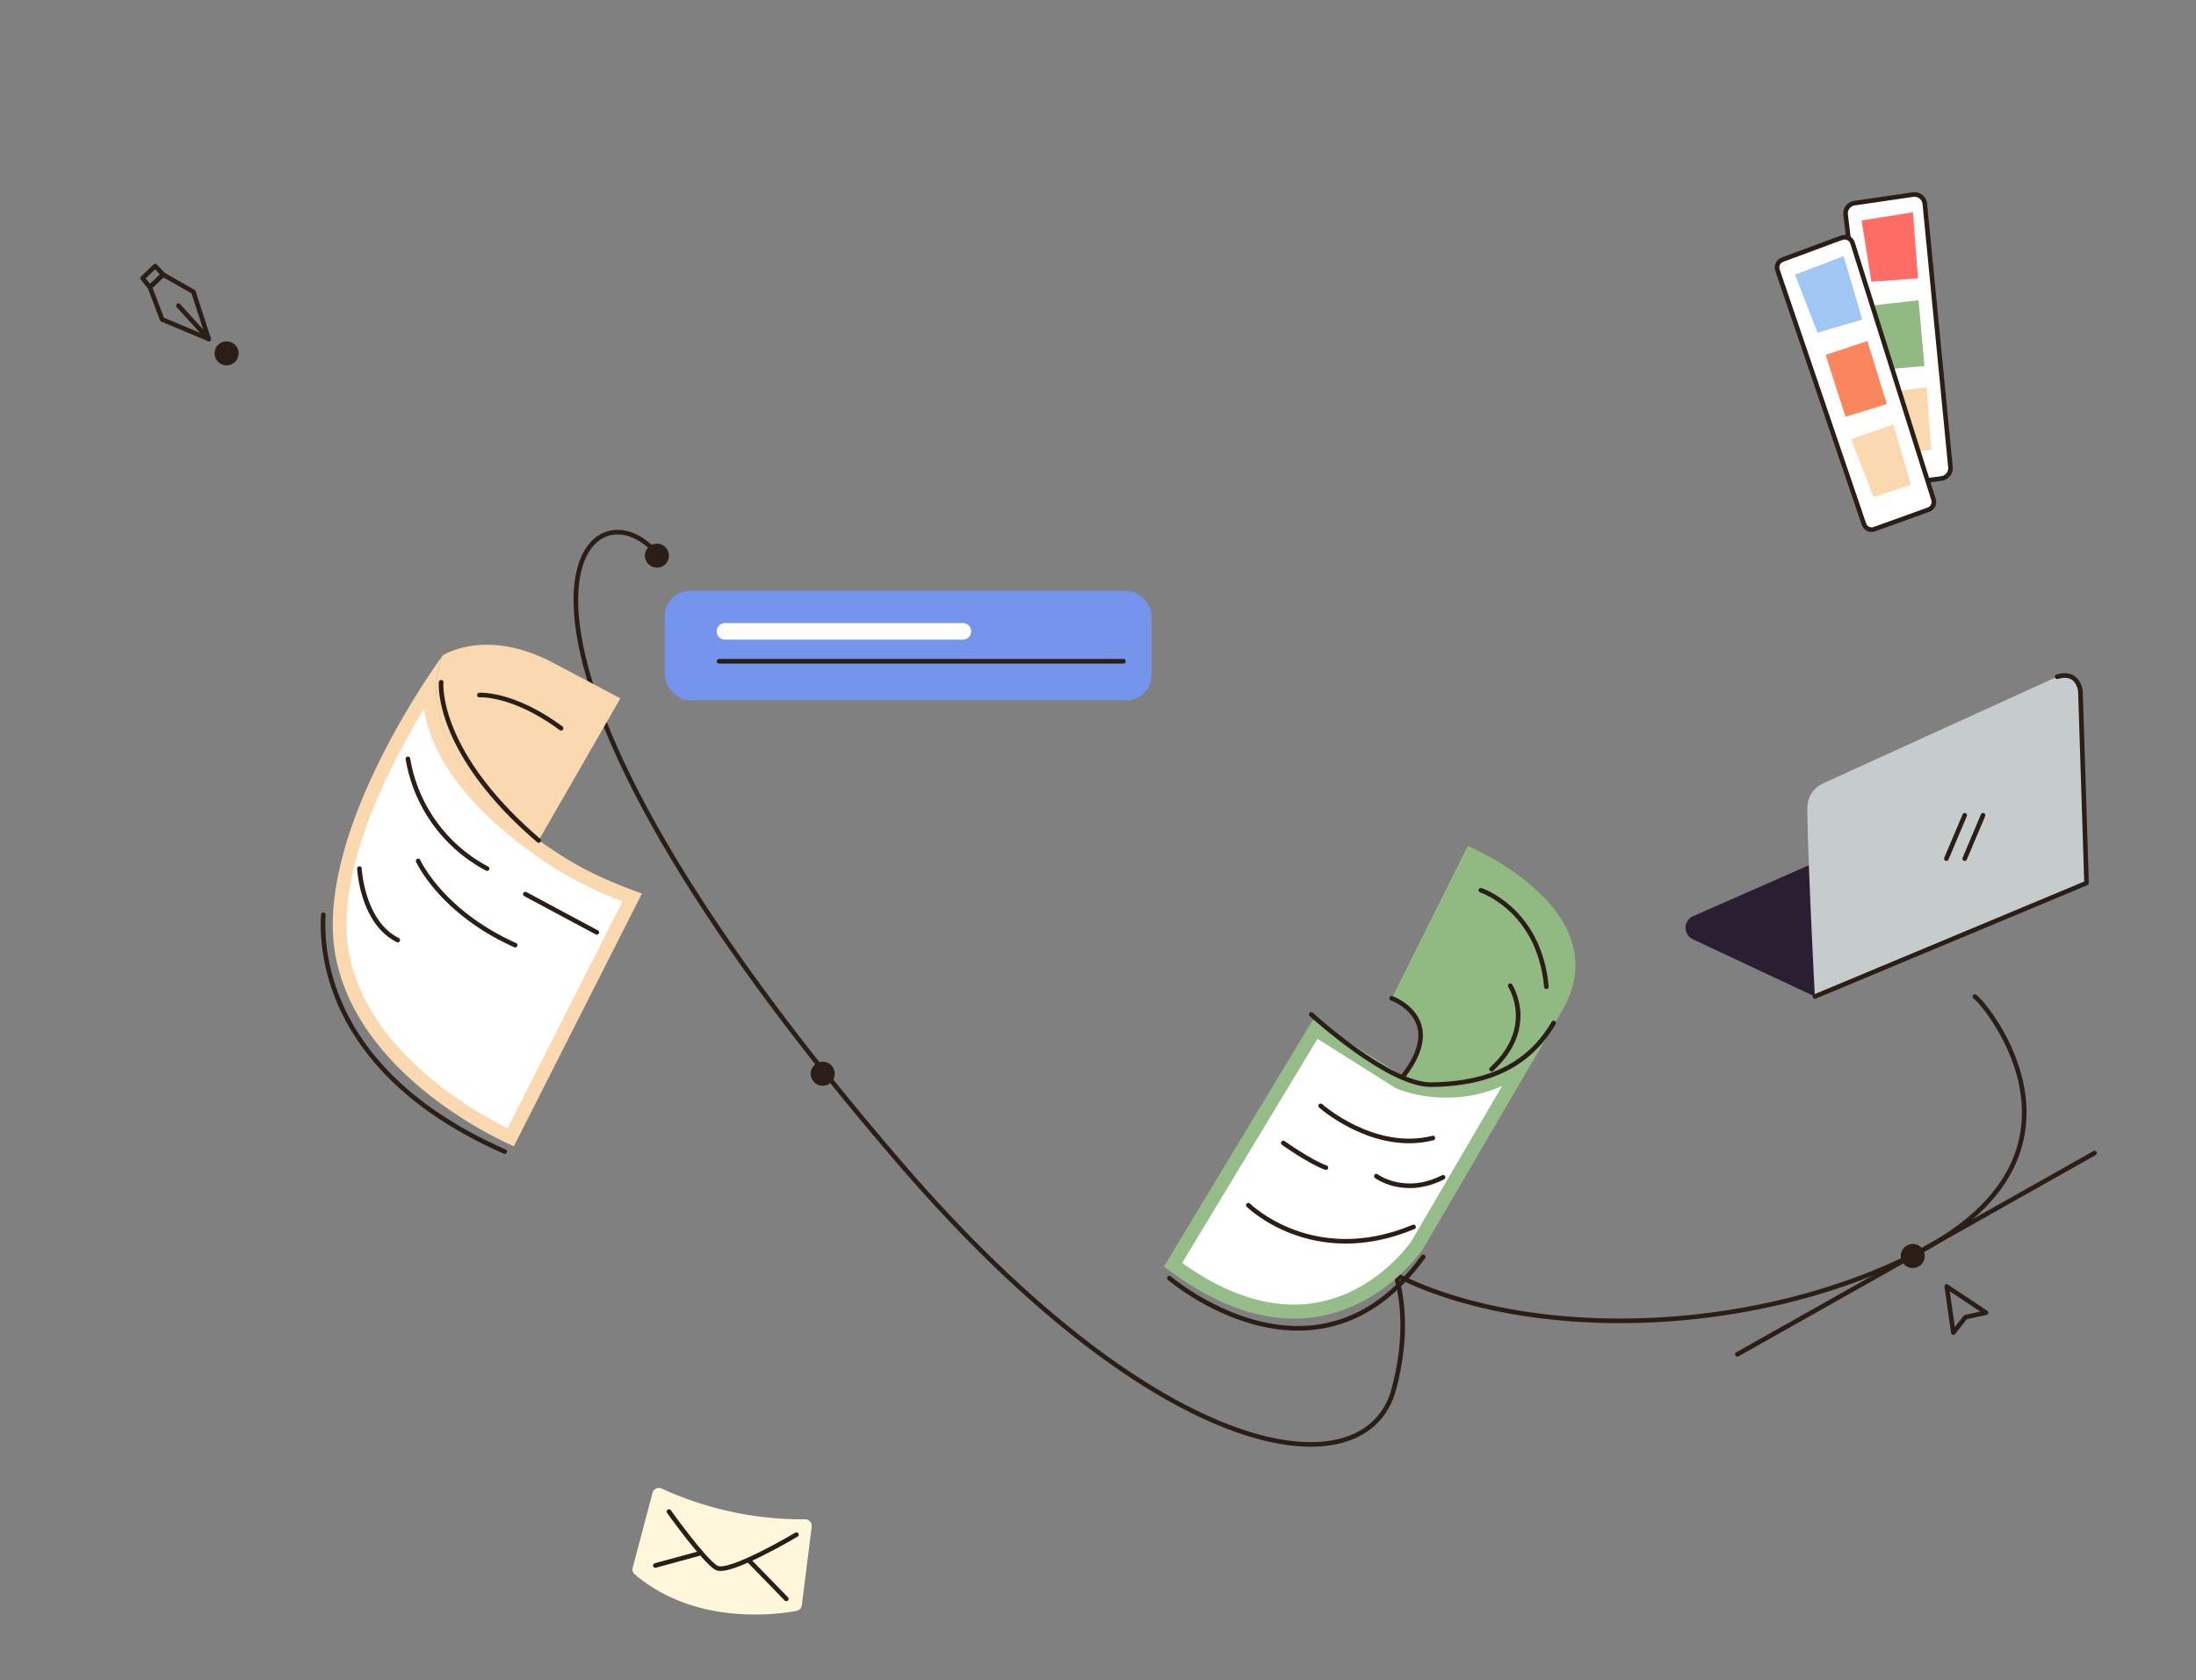 <svg id="Capa_1" data-name="Capa 1" xmlns="http://www.w3.org/2000/svg" viewBox="0 0 477.87 365.73"><rect x="0" y="0" width="477.87" height="365.73" fill="#808080" stroke="none"/><defs><style>.cls-1{fill:#2a1e17}.cls-2{fill:none}.cls-2,.cls-6{stroke:#2a1e17;stroke-linecap:round;stroke-linejoin:round}.cls-13,.cls-6{fill:#fff}.cls-8{fill:#91ba83}.cls-9{fill:#fad8b0}</style></defs><g id="OBJECTS"><circle class="cls-1" cx="179.03" cy="233.7" r="2.62"/><path class="cls-2" d="M425.07 290.06l-1.44-10.04 8.55 5.69-4.48.98-2.63 3.37zM141.33 118.82c-16.21-14.3-43 21.37 55 134.9 56.55 65.5 101 71.37 107 48.59 10.79-40.88-28.2-51.22-13.69-35.2 21.1 23.28 81.12 28.2 125.84 6.47 44.13-21.44 17-54.73 14.26-56.67"/><circle class="cls-1" cx="416.23" cy="273.38" r="2.62"/><path class="cls-2" d="M378.07 294.78l77.73-43.81"/><circle class="cls-1" cx="142.95" cy="120.94" r="2.62"/><path d="M394.93 216.9l-26.58-12.48a2.76 2.76 0 01.06-5l49.46-21.76a2.8 2.8 0 012.2 0l34 14.58z" fill="#2a1e33"/><path d="M393.29 175.89c.07 11 1.64 41 1.64 41l59.12-24.7-1.33-41.75A3.58 3.58 0 00449 147a3.53 3.53 0 00-1.39.32l-50.9 23.19a5.89 5.89 0 00-3.42 5.38z" fill="#c6cbcb"/><path class="cls-2" d="M394.93 216.9l59.12-24.7-1.33-41.75s-.39-4.56-5.07-3.15m-24.1 39.59l3.99-9.44m0 9.44l3.99-9.44"/><path d="M144 324a73.29 73.29 0 0031.23 6.69 1.43 1.43 0 011.41 1.43.86.86 0 010 .16l-2.16 17.13a1.42 1.42 0 01-1.14 1.21c-4.38.82-22 3.24-35.22-7.95a1.4 1.4 0 01-.44-1.43l4.32-16.33a1.41 1.41 0 011.73-1 1.17 1.17 0 01.27.09z" fill="#fff7dc"/><path class="cls-2" d="M145.57 329s7.63 10.71 10.34 12.25 17.4-7.22 17.4-7.22m-10.21 5.75l8.01 8.23m-19.13-9.82l-9.37 2.55"/><path class="cls-6" d="M401.62 46.65l6.79 57.06a2.25 2.25 0 002.47 2h.12l11.5-1.57a2.27 2.27 0 001.94-2.45l-5.58-57.34a2.26 2.26 0 00-2.48-2h-.09l-12.71 1.86a2.26 2.26 0 00-1.96 2.44z"/><path fill="#ff6d66" d="M405.09 47.98l2.15 13.35 10.14-.75-1.1-14.38-11.19 1.78z"/><path class="cls-8" d="M407.98 66.43l1.42 14.07 9.38-.84-1.29-14.31-9.51 1.08z"/><path class="cls-9" d="M409.58 85.52l2.15 13.35 8.53-.95-1.02-13.62-9.66 1.22z"/><path class="cls-6" d="M386.8 58.8l18.8 55.26a1.78 1.78 0 002.27 1.12l11.78-4.24a1.78 1.78 0 001.1-2.22l-17.62-55.83a1.79 1.79 0 00-2.26-1.16h-.07l-12.93 4.79a1.8 1.8 0 00-1.07 2.28z"/><path fill="#a0c6f4" d="M390.62 59.8l4.88 12.61 9.76-2.85-4.07-13.82-10.57 4.06z"/><path fill="#f9865f" d="M397.27 77.24l4.33 13.47 9-2.77-4.24-13.72-9.09 3.02z"/><path class="cls-9" d="M402.82 95.59l4.88 12.61 8.14-2.7-3.83-13.12-9.19 3.21z"/><rect x="144.67" y="128.61" width="105.91" height="23.81" rx="5.48" fill="#7595ec"/><path class="cls-13" d="M157.77 135.61h51.76a1.81 1.81 0 011.81 1.81 1.81 1.81 0 01-1.81 1.81h-51.76a1.81 1.81 0 01-1.81-1.81 1.81 1.81 0 011.81-1.81z"/><path class="cls-2" d="M156.47 143.93h88"/><circle class="cls-1" cx="49.31" cy="76.91" r="2.62"/><path class="cls-2" d="M32.62 62.51l2.87-2.75 6.6 3.77 3.32 10.24-10.13-4.24-2.66-7.02z"/><path class="cls-2" d="M35.49 59.76l-2.87 2.75-1.6-1.95 2.75-2.64 1.72 1.84zm9.92 14.01l-6.59-7.24"/><path class="cls-9" d="M117.21 182.94c-13.48-9.7-26.72-24.78-20.91-40.26 0 0 9.29-6.2 24 1.55L135 152z"/><path class="cls-13" d="M111.1 247.57c-6.1-2.87-31.95-16.34-36.56-39.37-4-19.89 11.24-46.72 18.86-58.57-.49 15.73 15.31 29 22.93 34.53a82.13 82.13 0 0021.23 11.22z"/><path class="cls-9" d="M92.24 154.31c1.66 10.45 9.64 21.29 23.22 31.07a81.46 81.46 0 0020 10.81l-25 49.39c-7.63-3.8-30.21-16.66-34.41-37.68-3.5-17.47 8.35-40.64 16.22-53.59m4.06-11.63s-28.65 38.71-23.23 65.81 38.72 41 38.72 41l27.87-55c-8.71-3.19-14.37-5.79-22.45-11.61-13.48-9.7-26.72-24.78-20.91-40.26z"/><path class="cls-2" d="M88.77 165.18A33.2 33.2 0 00106 189.06m8.32 5.55l15.55 8.33M91 187.39s5 11.11 21.11 18.33m-33.89-16.66s.55 11.66 8.33 15.55m9.45-56.1s-1.44 15 21.22 34.43m-12.9-31.65s7.22-.56 17.77 7.22m-51.73 40.61c-.46 7.42.47 34.35 39.47 51.53"/><path class="cls-8" d="M319.39 184.13l-16.54 33.16s11.22 4.13 2.45 17c0 0 20.74 8.6 34.31-13.74s-20.22-36.42-20.22-36.42z"/><path class="cls-13" d="M281.53 285.45c-8.37 0-17.2-3.42-26.27-10.16L286.2 224l18.41 11.59h.12a28.43 28.43 0 0010 1.75 27.71 27.71 0 0016.27-5.07L308.39 271c-.05.08-9.79 14.48-26.85 14.48z"/><path d="M286.7 226.11l17 10.71.22.13.23.1a30.31 30.31 0 0010.63 1.85 29.48 29.48 0 0012.1-2.53l-19.73 33.76c-.65.94-9.81 13.82-25.61 13.82-7.71 0-15.87-3.05-24.29-9.06l29.45-48.78m52.91-5.57c-7.67 12.62-17.62 15.36-24.83 15.36a27.12 27.12 0 01-9.48-1.62l-19.59-12.34-32.43 53.73C264.14 284 273.61 287 281.54 287c18.12 0 28.15-15.22 28.15-15.22l29.92-51.19z" fill="#96bd89"/><path class="cls-2" d="M302.85 217.29s12.34 4.35 2.45 17m-19.97-13.5s16.8 15.39 26.11 15.29 20.21-2.32 26.64-13.42m-50.69 18.04s11.53 10.25 24.43 7M299.5 256s6.06 4.54 14.52.25m-42.36 6.07s14 13.89 35.95 4.73m-28.35-18.27s5.7 4.07 9.27 5.37m33.71-60.39s12.75 4.17 14.27 21m-7.87-.21s5.87 9.08-4.05 18.16m-70.13 45.49s32 27.42 55.25-4.64"/></g></svg>
